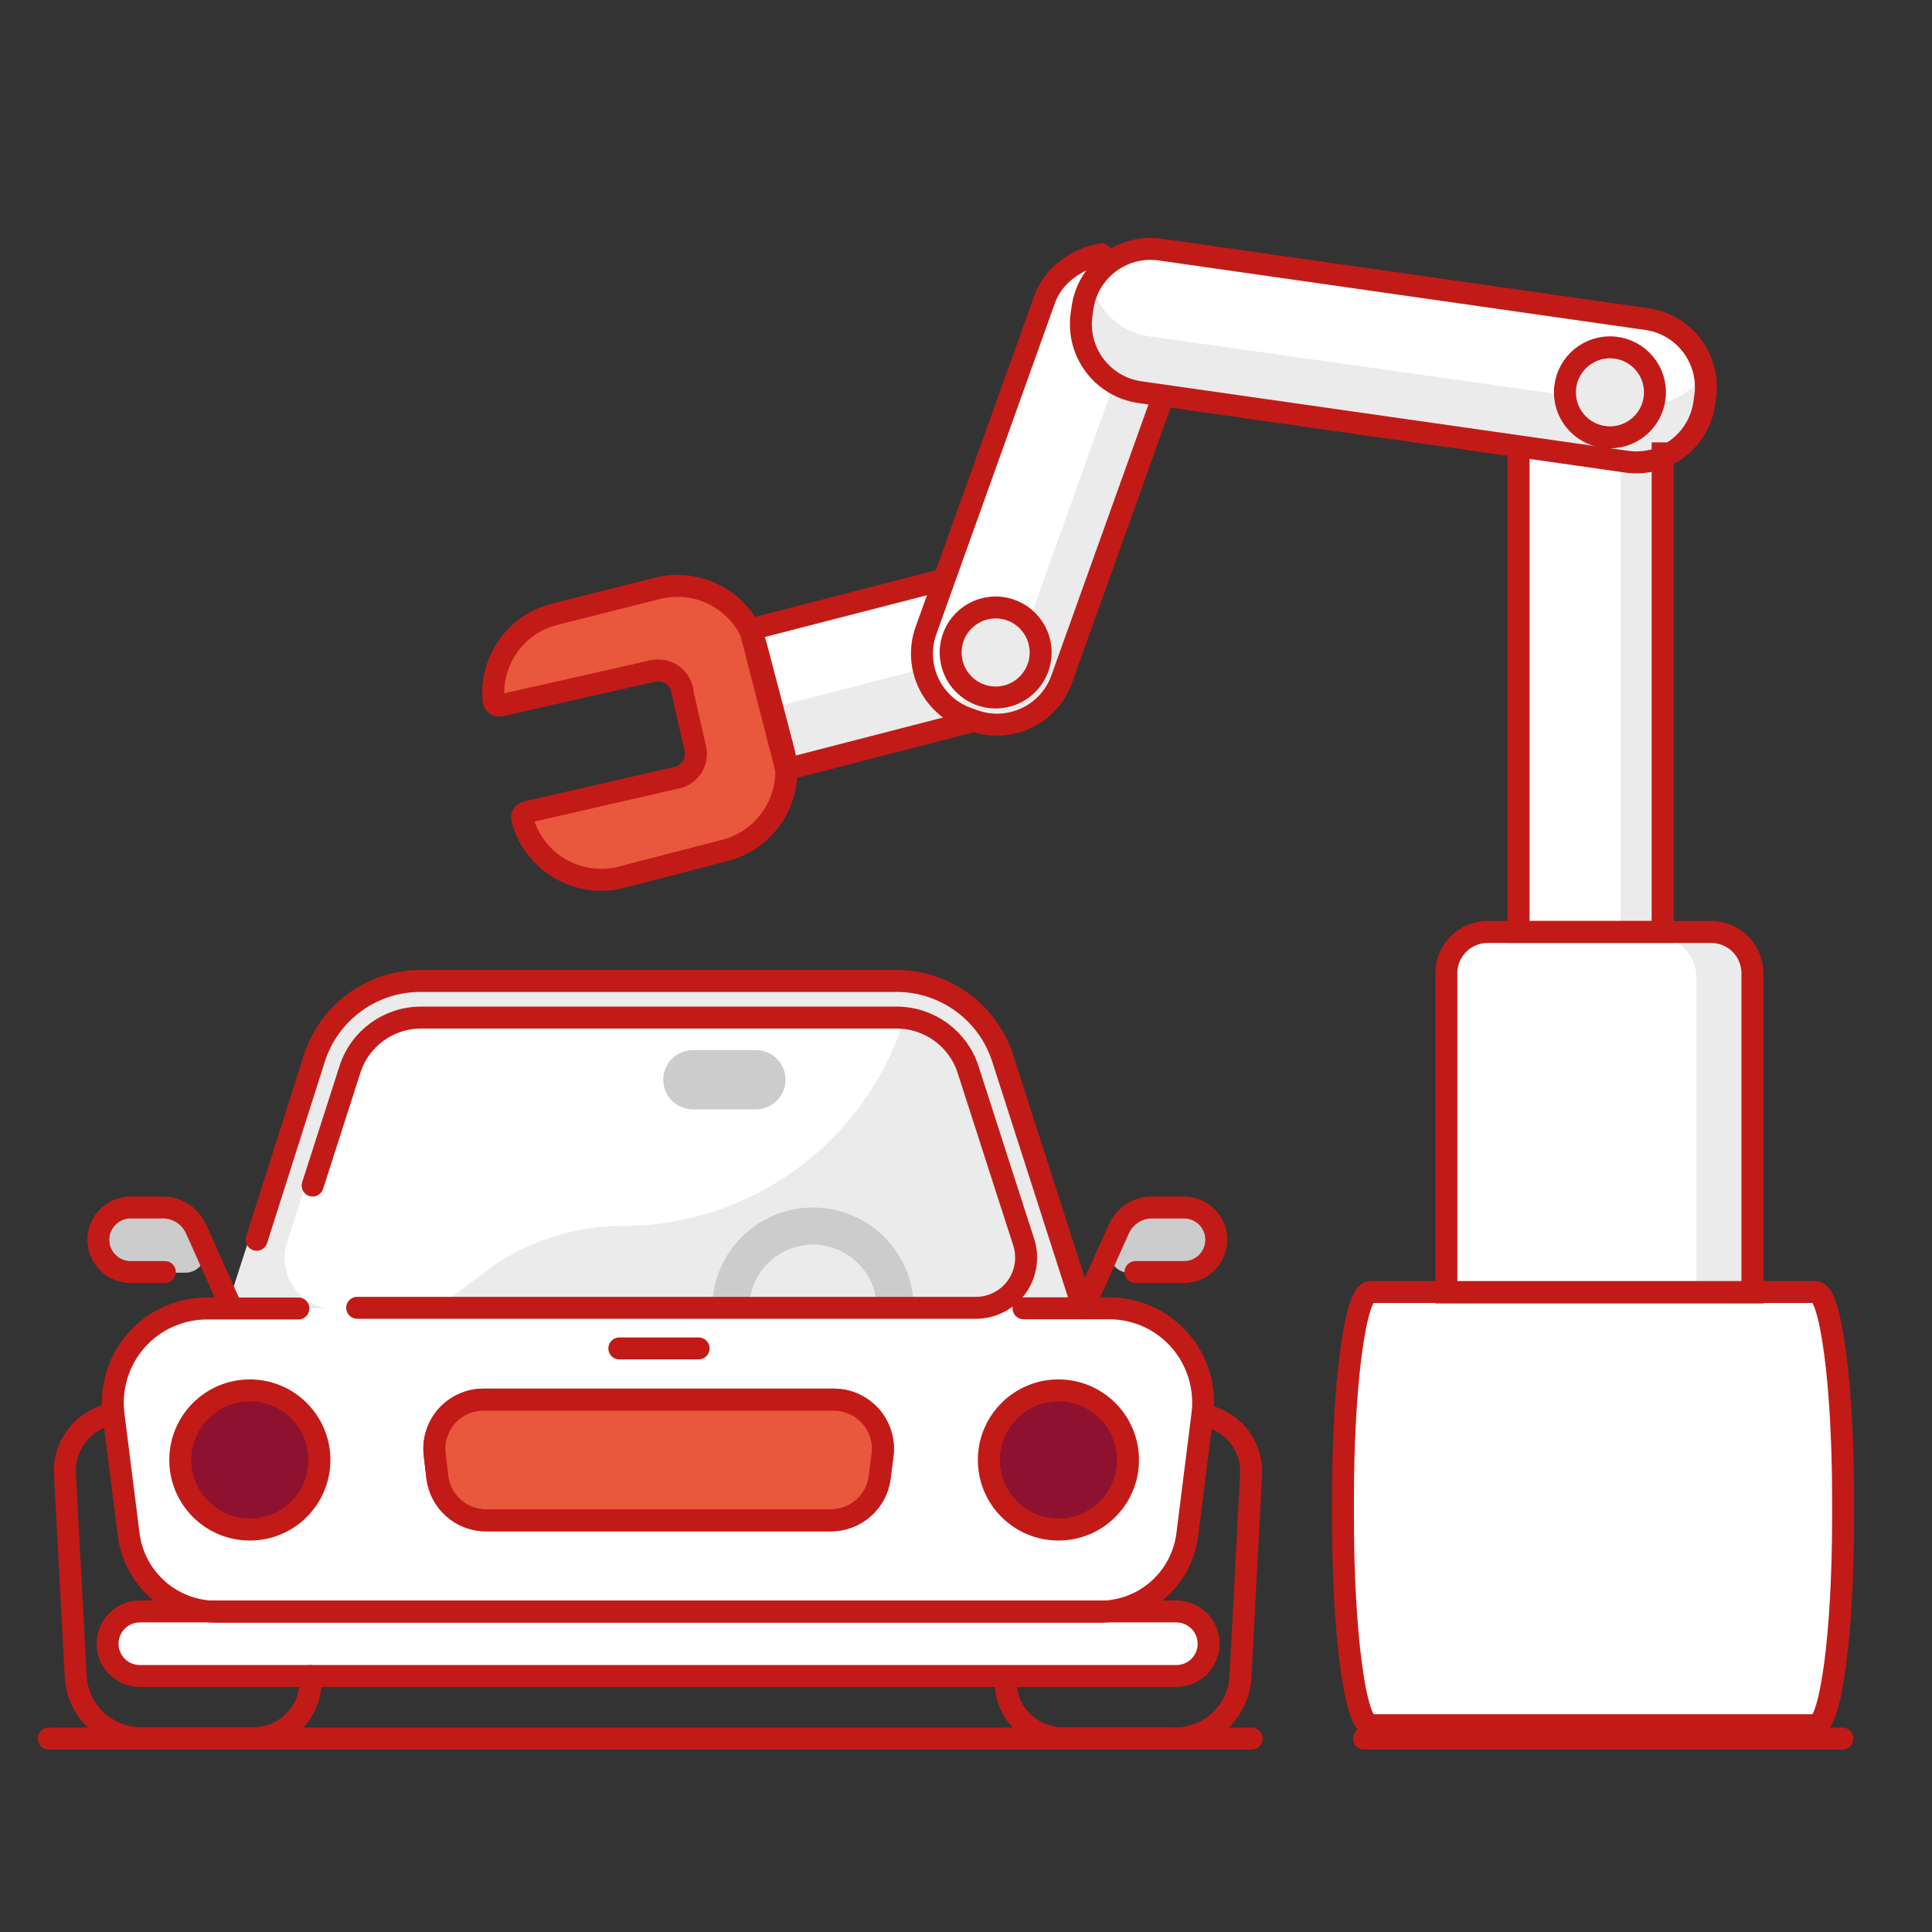 <svg width="80" height="80" viewBox="0 0 80 80" fill="none" xmlns="http://www.w3.org/2000/svg">
<rect x="0" y="0" width="80" height="80" fill="#333333" stroke="none"/>
<g clip-path="url(#clip0_184_232)">
<path d="M61.6 38.591H70.855C71.309 38.591 71.746 38.773 72.064 39.091C72.382 39.409 72.564 39.846 72.564 40.3V53.518H59.891V40.3C59.891 39.355 60.655 38.591 61.6 38.591Z" fill="white"/>
<path d="M70.801 38.755H68.528C69.473 38.755 70.237 39.518 70.246 40.464V53.682H72.51V40.464C72.51 39.518 71.746 38.755 70.801 38.755Z" fill="#EBEBEB"/>
<path d="M65.727 14.7H66C67.573 14.7 68.846 15.973 68.846 17.546V38.582H62.882V17.546C62.882 15.973 64.155 14.7 65.727 14.7Z" fill="white"/>
<path d="M43.818 25.727L43.882 25.991C44.273 27.518 43.354 29.073 41.827 29.464L32.554 31.855L31.064 26.064L40.336 23.673C41.864 23.282 43.418 24.2 43.809 25.727H43.818Z" fill="white"/>
<path d="M44.236 25.764L44.164 25.5C44.073 25.145 43.909 24.809 43.691 24.518C43.509 25.627 42.691 26.536 41.6 26.818L32.345 29.209L31.473 25.846L32.964 31.627L42.218 29.236C43.727 28.836 44.636 27.282 44.236 25.773V25.764Z" fill="#EBEBEB"/>
<path d="M28.245 28.6L28.791 30.991C28.855 31.255 28.8 31.527 28.664 31.755C28.518 31.982 28.291 32.145 28.036 32.2L21.809 33.627C21.745 33.636 21.691 33.673 21.654 33.727C21.618 33.782 21.609 33.845 21.627 33.909C22.091 35.7 23.927 36.782 25.718 36.327L30.036 35.209C31.827 34.736 32.909 32.909 32.455 31.118L31.318 26.782C30.845 24.982 29.018 23.909 27.218 24.364L22.927 25.445C21.336 25.864 20.291 27.373 20.436 29.009C20.436 29.073 20.482 29.136 20.536 29.173C20.591 29.209 20.664 29.227 20.727 29.209L27.045 27.782C27.309 27.727 27.591 27.782 27.818 27.927C28.045 28.073 28.2 28.318 28.255 28.582L28.245 28.6Z" fill="#E9573D"/>
<path d="M56.745 53.5H75.182C75.809 53.5 76.318 57.336 76.318 62.054V62.882C76.318 67.609 75.809 71.436 75.182 71.436H56.745C56.118 71.436 55.609 67.6 55.609 62.882V62.054C55.609 57.327 56.118 53.5 56.745 53.5Z" fill="white"/>
<path d="M43.26 12.372L38.342 26.109C37.812 27.588 38.582 29.217 40.061 29.747L40.318 29.839C41.797 30.369 43.426 29.599 43.956 28.119L48.875 14.382C49.404 12.903 48.634 11.274 47.155 10.744L46.898 10.652C45.419 10.122 43.79 10.892 43.26 12.372Z" fill="white"/>
<path d="M47.246 10.5L46.973 10.427C46.691 10.327 46.391 10.282 46.1 10.273C47.046 11.027 47.409 12.309 47 13.445L42.091 27.173C41.673 28.327 40.555 29.082 39.318 29.045C39.564 29.245 39.837 29.409 40.136 29.518L40.391 29.609C41.873 30.136 43.5 29.364 44.028 27.882L48.964 14.155C49.227 13.436 49.191 12.655 48.864 11.964C48.536 11.273 47.955 10.745 47.236 10.491L47.246 10.5Z" fill="#EBEBEB"/>
<path d="M68.537 18.109H67.109V38.755H68.537V18.109Z" fill="#EBEBEB"/>
<path d="M44.824 12.749L44.786 13.019C44.563 14.575 45.645 16.016 47.2 16.238L67.35 19.117C68.906 19.339 70.347 18.258 70.569 16.702L70.608 16.432C70.83 14.877 69.749 13.435 68.194 13.213L48.044 10.335C46.488 10.112 45.047 11.193 44.824 12.749Z" fill="white"/>
<path d="M67.728 16.773L47.582 13.927C46.437 13.764 45.5 12.918 45.228 11.791C45.137 11.991 45.082 12.209 45.046 12.427L45.009 12.7C44.791 14.255 45.873 15.691 47.428 15.918L67.582 18.764C69.137 18.982 70.573 17.9 70.8 16.346L70.846 16.073C70.9 15.7 70.873 15.327 70.782 14.973C70.309 16.209 69.046 16.945 67.737 16.764L67.728 16.773Z" fill="#EBEBEB"/>
<path d="M56.745 53.5H75.182C75.809 53.5 76.318 57.336 76.318 62.054V62.882C76.318 67.609 75.809 71.436 75.182 71.436H56.745C56.118 71.436 55.609 67.6 55.609 62.882V62.054C55.609 57.327 56.118 53.5 56.745 53.5Z" stroke="#C21B17" stroke-width="0.909"/>
<path d="M61.6 38.591H70.855C71.309 38.591 71.746 38.773 72.064 39.091C72.382 39.409 72.564 39.846 72.564 40.3V53.518H59.891V40.3C59.891 39.355 60.655 38.591 61.6 38.591Z" stroke="#C21B17" stroke-width="0.909"/>
<path d="M40.273 29.864L32.554 31.855L31.064 26.064L39.109 23.991" stroke="#C21B17" stroke-width="0.909"/>
<path d="M48.127 16.5L43.964 28.118C43.437 29.6 41.8 30.373 40.318 29.836L40.064 29.745C38.582 29.218 37.809 27.582 38.346 26.1L43.264 12.373C43.618 11.382 44.627 10.7 45.6 10.527" stroke="#C21B17" stroke-width="0.909" stroke-linecap="round" stroke-linejoin="round"/>
<path d="M28.245 28.6L28.791 30.991C28.855 31.255 28.8 31.527 28.664 31.755C28.518 31.982 28.291 32.145 28.036 32.2L21.809 33.627C21.745 33.636 21.691 33.673 21.654 33.727C21.618 33.782 21.609 33.845 21.627 33.909C22.091 35.7 23.927 36.782 25.718 36.327L30.036 35.209C31.827 34.736 32.909 32.909 32.455 31.118L31.318 26.782C30.845 24.982 29.018 23.909 27.218 24.364L22.927 25.445C21.336 25.864 20.291 27.373 20.436 29.009C20.436 29.073 20.482 29.136 20.536 29.173C20.591 29.209 20.664 29.227 20.727 29.209L27.045 27.782C27.309 27.727 27.591 27.782 27.818 27.927C28.045 28.073 28.2 28.318 28.255 28.582L28.245 28.6Z" stroke="#C21B17" stroke-width="0.909"/>
<path d="M41.227 28.882C42.257 28.882 43.091 28.047 43.091 27.018C43.091 25.989 42.257 25.154 41.227 25.154C40.198 25.154 39.364 25.989 39.364 27.018C39.364 28.047 40.198 28.882 41.227 28.882Z" fill="#EBEBEB" stroke="#C21B17" stroke-width="0.909"/>
<path d="M68.846 18.318V38.591H62.882V18.609" stroke="#C21B17" stroke-width="0.909"/>
<path d="M44.824 12.749L44.786 13.019C44.563 14.575 45.645 16.016 47.2 16.238L67.35 19.117C68.906 19.339 70.347 18.258 70.569 16.702L70.608 16.432C70.83 14.877 69.749 13.435 68.194 13.213L48.044 10.335C46.488 10.112 45.047 11.193 44.824 12.749Z" stroke="#C21B17" stroke-width="0.909"/>
<path d="M66.664 18.109C67.693 18.109 68.528 17.275 68.528 16.245C68.528 15.216 67.693 14.382 66.664 14.382C65.635 14.382 64.8 15.216 64.8 16.245C64.8 17.275 65.635 18.109 66.664 18.109Z" fill="#EBEBEB" stroke="#C21B17" stroke-width="0.909"/>
<path d="M9.373 54.218L12.864 43.8C13.518 41.891 15.373 40.609 17.454 40.618H36.736C38.818 40.618 40.673 41.891 41.327 43.8L44.845 54.218H9.373Z" fill="white"/>
<path d="M41.455 43.655C40.936 42.036 39.591 40.873 37.982 40.518L37.418 42.273C35.791 47.336 31.082 50.764 25.764 50.764C23.718 50.764 21.727 51.427 20.091 52.664L18.027 54.218H44.855L41.455 43.664V43.655Z" fill="#EBEBEB"/>
<path d="M45.2 54.218L41.8 43.664C41.173 41.718 39.364 40.4 37.327 40.4H17.245C15.2 40.4 13.4 41.718 12.773 43.664L9.373 54.218L10.236 55.909L16.345 54.218H13.918C12.473 54.218 11.445 52.809 11.891 51.436L14.245 44.136C14.664 42.827 15.882 41.946 17.254 41.946H37.336C38.709 41.946 39.918 42.827 40.345 44.136L42.163 49.782L42.7 51.446C43.145 52.818 42.118 54.227 40.673 54.227H35.627V55.873H44.5V54.3L45.218 54.227L45.2 54.218Z" fill="#EBEBEB"/>
<path d="M5.791 66.727H48.71C49.446 66.727 50.046 67.327 50.046 68.064C50.046 68.8 49.446 69.4 48.71 69.4H5.791C5.055 69.4 4.455 68.8 4.455 68.064C4.455 67.327 5.055 66.727 5.791 66.727Z" fill="white"/>
<path d="M32.446 54.173H8.582C7.464 54.173 6.4 54.654 5.655 55.491C4.909 56.327 4.564 57.446 4.709 58.554L5.337 63.527C5.564 65.355 7.109 66.727 8.955 66.727H45.555C47.391 66.727 48.946 65.355 49.173 63.527L49.8 58.545C49.937 57.436 49.591 56.318 48.855 55.482C48.118 54.645 47.055 54.164 45.937 54.164H32.455L32.446 54.173Z" fill="white"/>
<path d="M46.027 51.545L46.318 50.918C46.564 50.373 47.1 50.027 47.691 50.027H49.018C49.755 50.027 50.355 50.627 50.355 51.364C50.355 52.1 49.755 52.7 49.018 52.7H46.755C46.473 52.7 46.218 52.564 46.073 52.327C45.927 52.091 45.909 51.8 46.027 51.545Z" fill="#CCCCCC"/>
<path d="M8.409 51.545L8.118 50.918C7.873 50.373 7.336 50.027 6.745 50.027H5.409C4.673 50.027 4.073 50.627 4.073 51.364C4.073 52.1 4.673 52.7 5.409 52.7H7.673C7.955 52.7 8.209 52.564 8.364 52.327C8.518 52.091 8.536 51.8 8.409 51.545Z" fill="#CCCCCC"/>
<path d="M43.827 63.336C45.419 63.336 46.709 62.046 46.709 60.455C46.709 58.863 45.419 57.573 43.827 57.573C42.236 57.573 40.945 58.863 40.945 60.455C40.945 62.046 42.236 63.336 43.827 63.336Z" fill="#8E1230"/>
<path d="M10.346 63.336C11.937 63.336 13.227 62.046 13.227 60.455C13.227 58.863 11.937 57.573 10.346 57.573C8.754 57.573 7.464 58.863 7.464 60.455C7.464 62.046 8.754 63.336 10.346 63.336Z" fill="#8E1230"/>
<path d="M28.691 43.482H31.3C31.973 43.482 32.528 44.027 32.528 44.709C32.528 45.382 31.982 45.936 31.3 45.936H28.691C28.018 45.936 27.464 45.391 27.464 44.709C27.464 44.036 28.009 43.482 28.691 43.482Z" fill="#CCCCCC"/>
<path d="M34.4 62.955H20.127C19.1 62.955 18.236 62.191 18.109 61.173L18 60.245C17.927 59.664 18.109 59.082 18.491 58.645C18.873 58.209 19.436 57.955 20.018 57.955H34.527C35.109 57.955 35.664 58.209 36.055 58.645C36.437 59.082 36.618 59.664 36.546 60.245L36.427 61.173C36.3 62.191 35.427 62.955 34.4 62.955Z" fill="#E9573D"/>
<path d="M33.655 51.536C34.355 51.536 35.028 51.809 35.528 52.309C36.028 52.8 36.3 53.473 36.3 54.173H37.837C37.837 51.864 35.964 50 33.664 50C31.364 50 29.491 51.873 29.491 54.173H31.028C31.028 52.718 32.2 51.545 33.655 51.536Z" fill="#CCCCCC"/>
<path d="M2.019 71.991H51.828" stroke="#C21B17" stroke-width="0.909" stroke-linecap="round" stroke-linejoin="round"/>
<path d="M42.382 54.173H45.927C47.046 54.173 48.109 54.654 48.846 55.491C49.582 56.327 49.927 57.446 49.791 58.555L49.164 63.536C48.937 65.364 47.391 66.736 45.546 66.736H8.946C7.109 66.736 5.555 65.364 5.327 63.536L4.7 58.564C4.564 57.455 4.909 56.336 5.646 55.5C6.382 54.664 7.455 54.182 8.573 54.182H12.355" stroke="#C21B17" stroke-width="0.909" stroke-linecap="round" stroke-linejoin="round"/>
<path d="M56.482 71.991H76.291" stroke="#C21B17" stroke-width="0.909" stroke-linecap="round" stroke-linejoin="round"/>
<path d="M34.4 62.955H20.127C19.1 62.955 18.236 62.191 18.109 61.173L18 60.245C17.927 59.664 18.109 59.082 18.491 58.645C18.873 58.209 19.436 57.955 20.018 57.955H34.527C35.109 57.955 35.664 58.209 36.055 58.645C36.437 59.082 36.618 59.664 36.546 60.245L36.427 61.173C36.3 62.191 35.427 62.955 34.4 62.955Z" stroke="#C21B17" stroke-width="0.909" stroke-linecap="round" stroke-linejoin="round"/>
<path d="M10.627 51.336L13.018 43.818C13.636 41.9 15.418 40.609 17.436 40.618H37.1C39.109 40.609 40.9 41.9 41.518 43.818L44.846 54.173" stroke="#C21B17" stroke-width="0.909" stroke-linecap="round" stroke-linejoin="round"/>
<path d="M12.946 49.091L14.491 44.282C14.9 43 16.091 42.136 17.437 42.136H37.128C38.473 42.136 39.664 43 40.082 44.273L41.864 49.809L42.391 51.436C42.591 52.073 42.482 52.764 42.091 53.3C41.7 53.836 41.073 54.154 40.409 54.154H14.791" stroke="#C21B17" stroke-width="0.909" stroke-linecap="round" stroke-linejoin="round"/>
<path d="M48.71 66.727H5.791C5.053 66.727 4.455 67.326 4.455 68.064C4.455 68.802 5.053 69.4 5.791 69.4H48.71C49.448 69.4 50.046 68.802 50.046 68.064C50.046 67.326 49.448 66.727 48.71 66.727Z" stroke="#C21B17" stroke-width="0.909" stroke-linecap="round" stroke-linejoin="round"/>
<path d="M44.855 54.173L46.328 50.891C46.573 50.346 47.109 50 47.7 50H49.028C49.764 50 50.364 50.6 50.364 51.336C50.364 52.073 49.764 52.673 49.028 52.673H47.019" stroke="#C21B17" stroke-width="0.909" stroke-linecap="round" stroke-linejoin="round"/>
<path d="M9.591 54.173L8.118 50.891C7.873 50.346 7.336 50 6.745 50H5.409C4.673 50 4.073 50.6 4.073 51.336C4.073 52.073 4.673 52.673 5.409 52.673H6.827" stroke="#C21B17" stroke-width="0.909" stroke-linecap="round" stroke-linejoin="round"/>
<path d="M25.646 55.836H28.928" stroke="#C21B17" stroke-width="0.909" stroke-linecap="round" stroke-linejoin="round"/>
<path d="M49.827 58.6C51.036 58.8 51.9 59.9 51.8 61.127L51.364 69.455C51.273 70.864 50.109 71.964 48.7 71.982H44.045C43.382 71.982 42.754 71.718 42.291 71.246C41.827 70.773 41.6 70.118 41.645 69.464V69.409" stroke="#C21B17" stroke-width="0.909" stroke-linecap="round" stroke-linejoin="round"/>
<path d="M12.855 69.4V69.455C12.9 70.118 12.664 70.764 12.209 71.236C11.755 71.718 11.118 71.982 10.455 71.973H5.8C4.391 71.955 3.228 70.855 3.137 69.445L2.691 61.082C2.6 59.855 3.455 58.764 4.664 58.555" stroke="#C21B17" stroke-width="0.909" stroke-linecap="round" stroke-linejoin="round"/>
<path d="M43.827 63.336C45.419 63.336 46.709 62.046 46.709 60.455C46.709 58.863 45.419 57.573 43.827 57.573C42.236 57.573 40.945 58.863 40.945 60.455C40.945 62.046 42.236 63.336 43.827 63.336Z" stroke="#C21B17" stroke-width="0.909" stroke-linecap="round" stroke-linejoin="round"/>
<path d="M10.346 63.336C11.937 63.336 13.227 62.046 13.227 60.455C13.227 58.863 11.937 57.573 10.346 57.573C8.754 57.573 7.464 58.863 7.464 60.455C7.464 62.046 8.754 63.336 10.346 63.336Z" stroke="#C21B17" stroke-width="0.909" stroke-linecap="round" stroke-linejoin="round"/>
<path d="M34.4 62.955H20.127C19.1 62.955 18.236 62.191 18.109 61.173L18 60.245C17.927 59.664 18.109 59.082 18.491 58.645C18.873 58.209 19.436 57.955 20.018 57.955H34.527C35.109 57.955 35.664 58.209 36.055 58.645C36.437 59.082 36.618 59.664 36.546 60.245L36.427 61.173C36.3 62.191 35.427 62.955 34.4 62.955Z" stroke="#C21B17" stroke-width="0.909" stroke-linecap="round" stroke-linejoin="round"/>
</g>
<defs>
<clipPath id="clip0_184_232">
<rect width="80" height="80" fill="white"/>
</clipPath>
</defs>
</svg>
